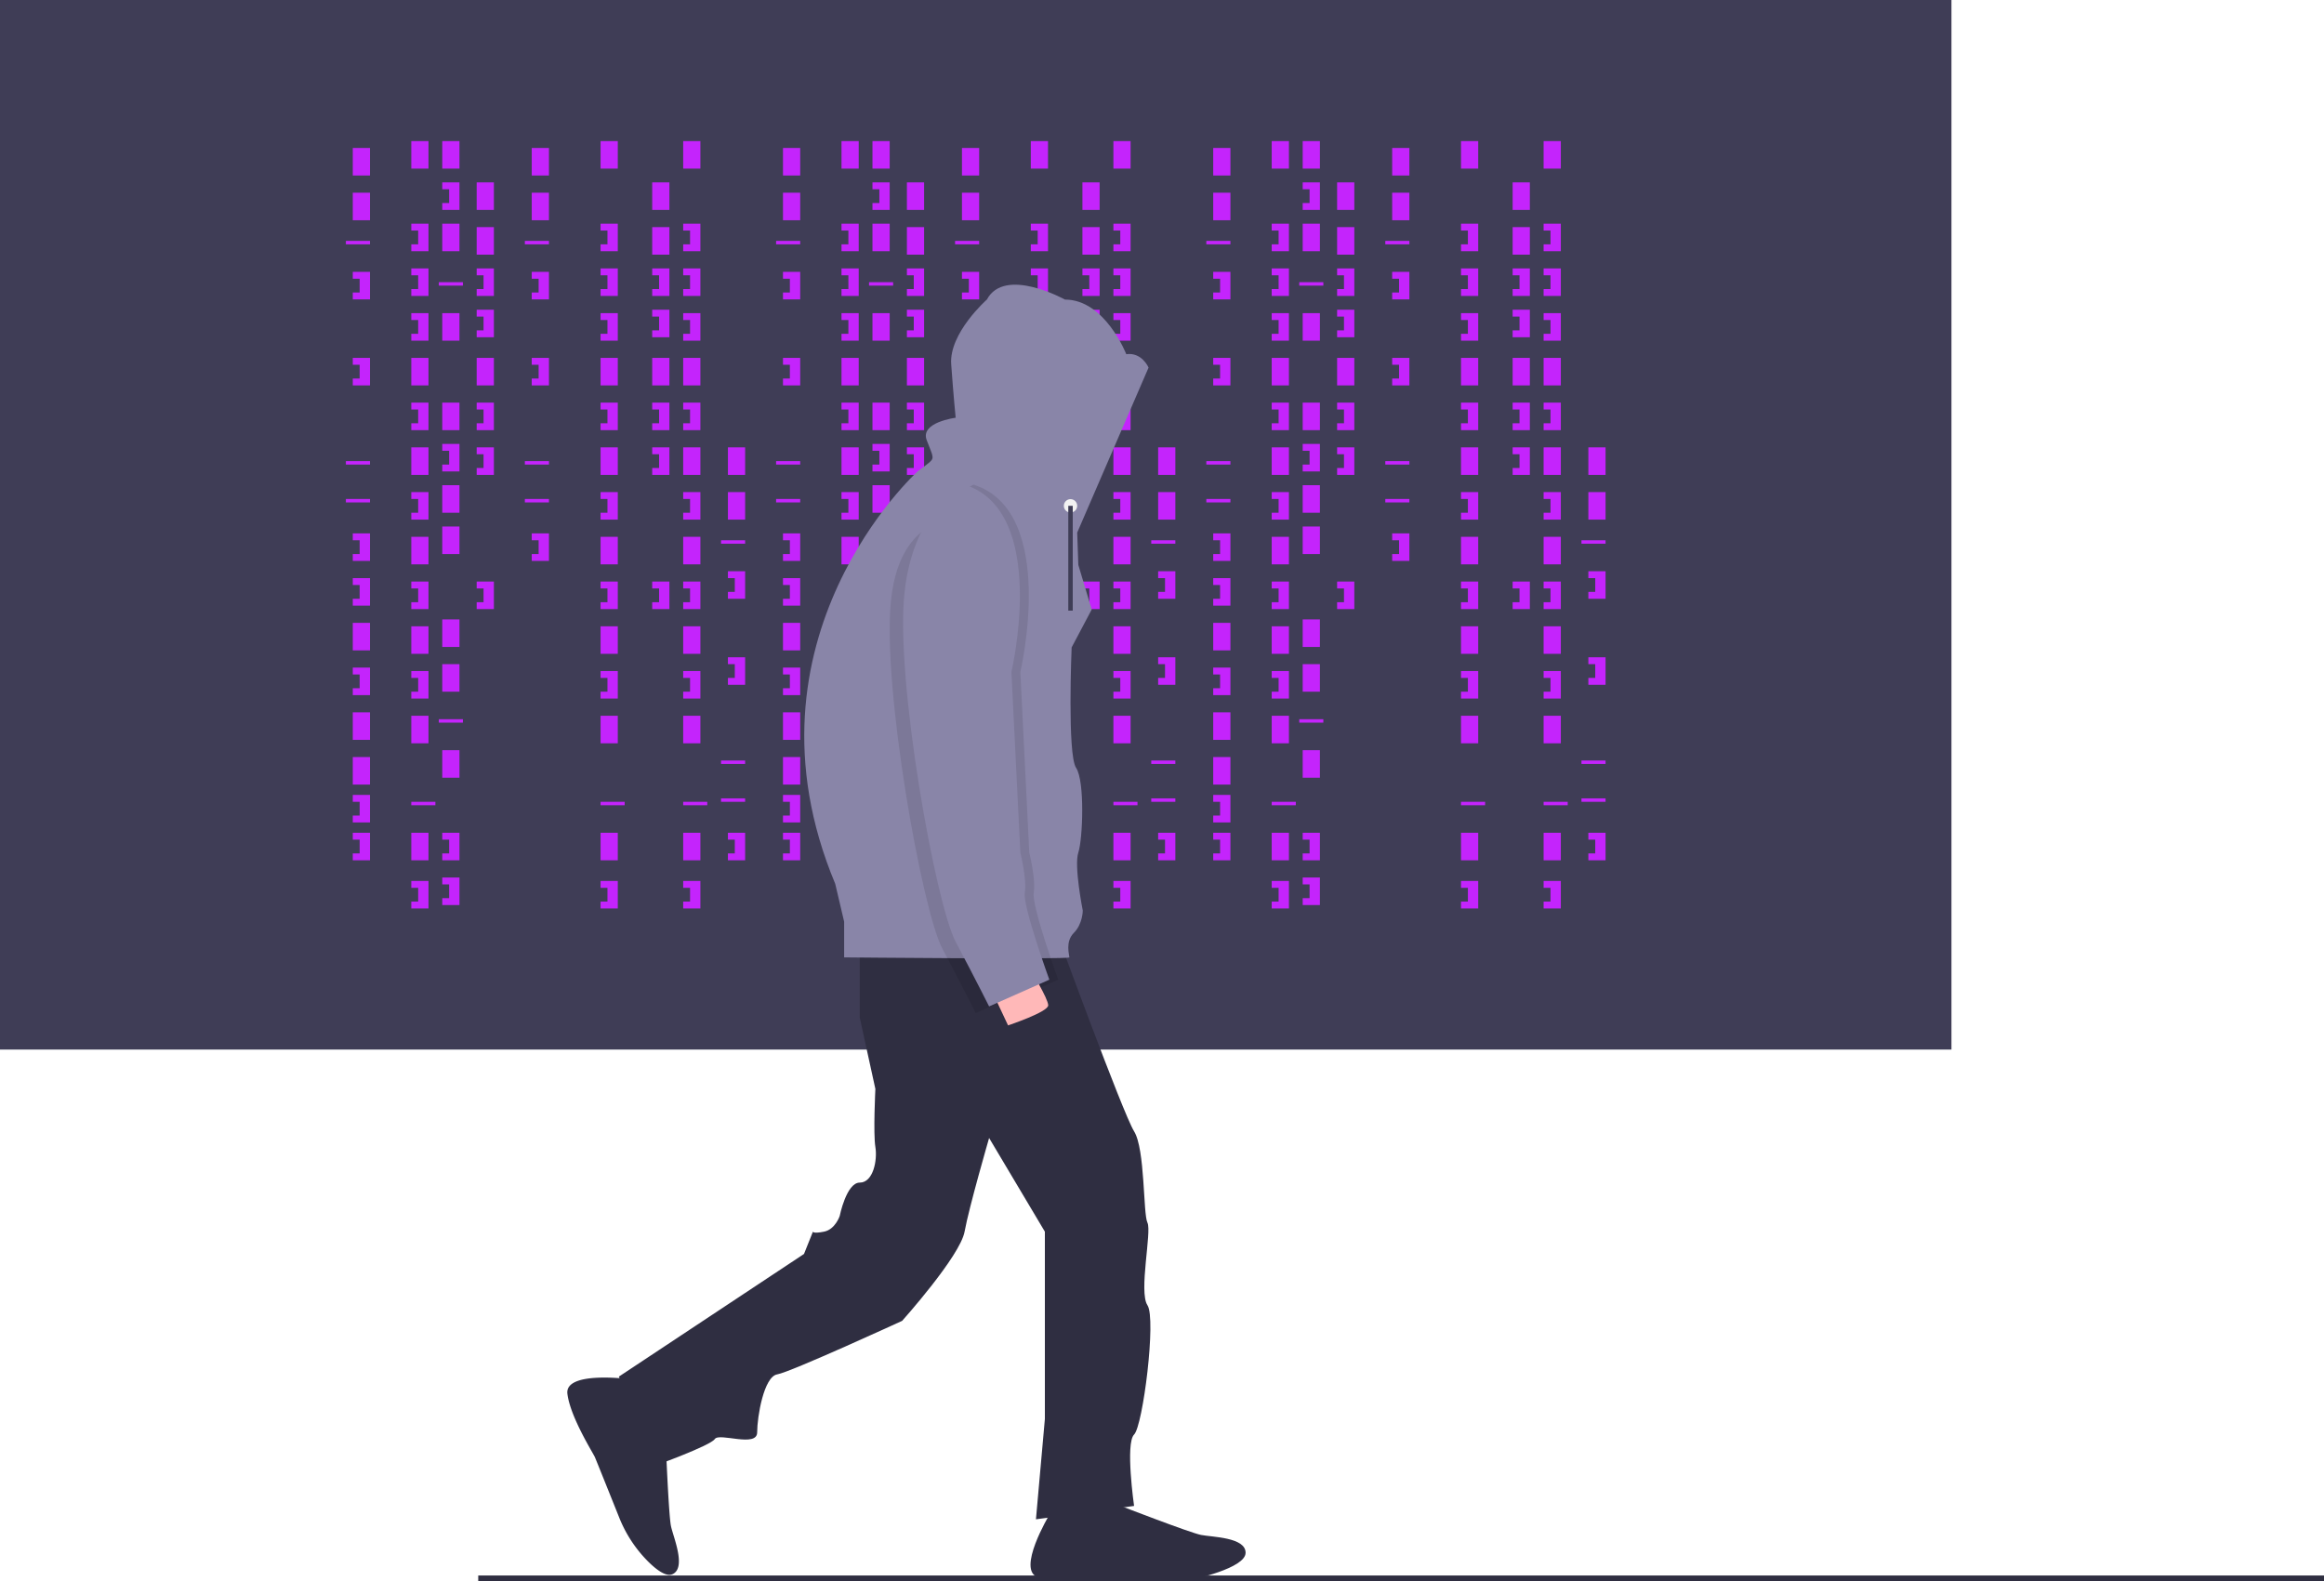 <svg id="a3f4169a-5e5e-4255-abcc-1b8759c50498" data-name="Layer 1" xmlns="http://www.w3.org/2000/svg" width="1042.039" height="709.089" viewBox="0 0 1042.039 709.089"><title>hacker_mind</title><rect width="875" height="470.679" fill="#3f3d56"/><rect x="158.179" y="66.358" width="7.716" height="12.346" fill="#c424fc"/><rect x="184.414" y="63.272" width="7.716" height="12.346" fill="#c424fc"/><rect x="198.302" y="63.272" width="7.716" height="12.346" fill="#c424fc"/><rect x="198.302" y="100.309" width="7.716" height="12.346" fill="#c424fc"/><rect x="213.735" y="81.79" width="7.716" height="12.346" fill="#c424fc"/><rect x="213.735" y="101.852" width="7.716" height="12.346" fill="#c424fc"/><rect x="198.302" y="140.432" width="7.716" height="12.346" fill="#c424fc"/><rect x="213.735" y="160.494" width="7.716" height="12.346" fill="#c424fc"/><rect x="198.302" y="236.111" width="7.716" height="12.346" fill="#c424fc"/><rect x="184.414" y="160.494" width="7.716" height="12.346" fill="#c424fc"/><rect x="158.179" y="86.42" width="7.716" height="12.346" fill="#c424fc"/><rect x="158.179" y="279.321" width="7.716" height="12.346" fill="#c424fc"/><rect x="158.179" y="319.444" width="7.716" height="12.346" fill="#c424fc"/><rect x="158.179" y="339.506" width="7.716" height="12.346" fill="#c424fc"/><rect x="155.093" y="108.025" width="10.802" height="1.543" fill="#c424fc"/><rect x="196.759" y="126.543" width="10.802" height="1.543" fill="#c424fc"/><rect x="155.093" y="206.79" width="10.802" height="1.543" fill="#c424fc"/><rect x="155.093" y="223.765" width="10.802" height="1.543" fill="#c424fc"/><rect x="196.759" y="322.531" width="10.802" height="1.543" fill="#c424fc"/><rect x="184.414" y="359.568" width="10.802" height="1.543" fill="#c424fc"/><polygon points="158.179 121.914 158.179 125 161.265 125 161.265 131.173 158.179 131.173 158.179 134.259 165.895 134.259 165.895 121.914 158.179 121.914" fill="#c424fc"/><polygon points="184.414 100.309 184.414 103.395 187.5 103.395 187.5 109.568 184.414 109.568 184.414 112.654 192.13 112.654 192.13 100.309 184.414 100.309" fill="#c424fc"/><polygon points="213.735 120.37 213.735 123.457 216.821 123.457 216.821 129.63 213.735 129.63 213.735 132.716 221.451 132.716 221.451 120.37 213.735 120.37" fill="#c424fc"/><polygon points="213.735 180.556 213.735 183.642 216.821 183.642 216.821 189.815 213.735 189.815 213.735 192.901 221.451 192.901 221.451 180.556 213.735 180.556" fill="#c424fc"/><polygon points="213.735 200.617 213.735 203.704 216.821 203.704 216.821 209.877 213.735 209.877 213.735 212.963 221.451 212.963 221.451 200.617 213.735 200.617" fill="#c424fc"/><polygon points="213.735 138.889 213.735 141.975 216.821 141.975 216.821 148.148 213.735 148.148 213.735 151.235 221.451 151.235 221.451 138.889 213.735 138.889" fill="#c424fc"/><polygon points="198.302 81.79 198.302 84.877 201.389 84.877 201.389 91.049 198.302 91.049 198.302 94.136 206.019 94.136 206.019 81.79 198.302 81.79" fill="#c424fc"/><rect x="198.302" y="180.556" width="7.716" height="12.346" fill="#c424fc"/><rect x="198.302" y="217.593" width="7.716" height="12.346" fill="#c424fc"/><polygon points="198.302 199.074 198.302 202.16 201.389 202.16 201.389 208.333 198.302 208.333 198.302 211.42 206.019 211.42 206.019 199.074 198.302 199.074" fill="#c424fc"/><polygon points="184.414 120.37 184.414 123.457 187.5 123.457 187.5 129.63 184.414 129.63 184.414 132.716 192.13 132.716 192.13 120.37 184.414 120.37" fill="#c424fc"/><polygon points="184.414 140.432 184.414 143.519 187.5 143.519 187.5 149.691 184.414 149.691 184.414 152.778 192.13 152.778 192.13 140.432 184.414 140.432" fill="#c424fc"/><rect x="184.414" y="200.617" width="7.716" height="12.346" fill="#c424fc"/><polygon points="184.414 180.556 184.414 183.642 187.5 183.642 187.5 189.815 184.414 189.815 184.414 192.901 192.13 192.901 192.13 180.556 184.414 180.556" fill="#c424fc"/><rect x="184.414" y="240.741" width="7.716" height="12.346" fill="#c424fc"/><polygon points="184.414 220.679 184.414 223.765 187.5 223.765 187.5 229.938 184.414 229.938 184.414 233.025 192.13 233.025 192.13 220.679 184.414 220.679" fill="#c424fc"/><rect x="184.414" y="280.864" width="7.716" height="12.346" fill="#c424fc"/><rect x="198.302" y="277.778" width="7.716" height="12.346" fill="#c424fc"/><polygon points="184.414 260.802 184.414 263.889 187.5 263.889 187.5 270.062 184.414 270.062 184.414 273.148 192.13 273.148 192.13 260.802 184.414 260.802" fill="#c424fc"/><polygon points="213.735 260.802 213.735 263.889 216.821 263.889 216.821 270.062 213.735 270.062 213.735 273.148 221.451 273.148 221.451 260.802 213.735 260.802" fill="#c424fc"/><rect x="292.438" y="81.79" width="7.716" height="12.346" fill="#c424fc"/><rect x="292.438" y="101.852" width="7.716" height="12.346" fill="#c424fc"/><rect x="292.438" y="160.494" width="7.716" height="12.346" fill="#c424fc"/><polygon points="292.438 120.37 292.438 123.457 295.525 123.457 295.525 129.63 292.438 129.63 292.438 132.716 300.154 132.716 300.154 120.37 292.438 120.37" fill="#c424fc"/><polygon points="292.438 180.556 292.438 183.642 295.525 183.642 295.525 189.815 292.438 189.815 292.438 192.901 300.154 192.901 300.154 180.556 292.438 180.556" fill="#c424fc"/><polygon points="292.438 200.617 292.438 203.704 295.525 203.704 295.525 209.877 292.438 209.877 292.438 212.963 300.154 212.963 300.154 200.617 292.438 200.617" fill="#c424fc"/><polygon points="292.438 138.889 292.438 141.975 295.525 141.975 295.525 148.148 292.438 148.148 292.438 151.235 300.154 151.235 300.154 138.889 292.438 138.889" fill="#c424fc"/><polygon points="292.438 260.802 292.438 263.889 295.525 263.889 295.525 270.062 292.438 270.062 292.438 273.148 300.154 273.148 300.154 260.802 292.438 260.802" fill="#c424fc"/><rect x="184.414" y="320.988" width="7.716" height="12.346" fill="#c424fc"/><rect x="198.302" y="297.84" width="7.716" height="12.346" fill="#c424fc"/><rect x="184.414" y="373.457" width="7.716" height="12.346" fill="#c424fc"/><rect x="198.302" y="336.42" width="7.716" height="12.346" fill="#c424fc"/><polygon points="184.414 300.926 184.414 304.012 187.5 304.012 187.5 310.185 184.414 310.185 184.414 313.272 192.13 313.272 192.13 300.926 184.414 300.926" fill="#c424fc"/><polygon points="184.414 395.062 184.414 398.148 187.5 398.148 187.5 404.321 184.414 404.321 184.414 407.407 192.13 407.407 192.13 395.062 184.414 395.062" fill="#c424fc"/><rect x="269.29" y="63.272" width="7.716" height="12.346" fill="#c424fc"/><rect x="269.29" y="160.494" width="7.716" height="12.346" fill="#c424fc"/><rect x="269.29" y="359.568" width="10.802" height="1.543" fill="#c424fc"/><polygon points="269.29 100.309 269.29 103.395 272.377 103.395 272.377 109.568 269.29 109.568 269.29 112.654 277.006 112.654 277.006 100.309 269.29 100.309" fill="#c424fc"/><polygon points="269.29 120.37 269.29 123.457 272.377 123.457 272.377 129.63 269.29 129.63 269.29 132.716 277.006 132.716 277.006 120.37 269.29 120.37" fill="#c424fc"/><polygon points="269.29 140.432 269.29 143.519 272.377 143.519 272.377 149.691 269.29 149.691 269.29 152.778 277.006 152.778 277.006 140.432 269.29 140.432" fill="#c424fc"/><rect x="269.29" y="200.617" width="7.716" height="12.346" fill="#c424fc"/><polygon points="269.29 180.556 269.29 183.642 272.377 183.642 272.377 189.815 269.29 189.815 269.29 192.901 277.006 192.901 277.006 180.556 269.29 180.556" fill="#c424fc"/><rect x="269.29" y="240.741" width="7.716" height="12.346" fill="#c424fc"/><polygon points="269.29 220.679 269.29 223.765 272.377 223.765 272.377 229.938 269.29 229.938 269.29 233.025 277.006 233.025 277.006 220.679 269.29 220.679" fill="#c424fc"/><rect x="269.29" y="280.864" width="7.716" height="12.346" fill="#c424fc"/><polygon points="269.29 260.802 269.29 263.889 272.377 263.889 272.377 270.062 269.29 270.062 269.29 273.148 277.006 273.148 277.006 260.802 269.29 260.802" fill="#c424fc"/><rect x="269.29" y="320.988" width="7.716" height="12.346" fill="#c424fc"/><rect x="269.29" y="373.457" width="7.716" height="12.346" fill="#c424fc"/><polygon points="269.29 300.926 269.29 304.012 272.377 304.012 272.377 310.185 269.29 310.185 269.29 313.272 277.006 313.272 277.006 300.926 269.29 300.926" fill="#c424fc"/><polygon points="269.29 395.062 269.29 398.148 272.377 398.148 272.377 404.321 269.29 404.321 269.29 407.407 277.006 407.407 277.006 395.062 269.29 395.062" fill="#c424fc"/><rect x="306.327" y="63.272" width="7.716" height="12.346" fill="#c424fc"/><rect x="306.327" y="160.494" width="7.716" height="12.346" fill="#c424fc"/><rect x="306.327" y="359.568" width="10.802" height="1.543" fill="#c424fc"/><polygon points="306.327 100.309 306.327 103.395 309.414 103.395 309.414 109.568 306.327 109.568 306.327 112.654 314.043 112.654 314.043 100.309 306.327 100.309" fill="#c424fc"/><polygon points="306.327 120.37 306.327 123.457 309.414 123.457 309.414 129.63 306.327 129.63 306.327 132.716 314.043 132.716 314.043 120.37 306.327 120.37" fill="#c424fc"/><polygon points="306.327 140.432 306.327 143.519 309.414 143.519 309.414 149.691 306.327 149.691 306.327 152.778 314.043 152.778 314.043 140.432 306.327 140.432" fill="#c424fc"/><rect x="306.327" y="200.617" width="7.716" height="12.346" fill="#c424fc"/><polygon points="306.327 180.556 306.327 183.642 309.414 183.642 309.414 189.815 306.327 189.815 306.327 192.901 314.043 192.901 314.043 180.556 306.327 180.556" fill="#c424fc"/><rect x="306.327" y="240.741" width="7.716" height="12.346" fill="#c424fc"/><polygon points="306.327 220.679 306.327 223.765 309.414 223.765 309.414 229.938 306.327 229.938 306.327 233.025 314.043 233.025 314.043 220.679 306.327 220.679" fill="#c424fc"/><rect x="306.327" y="280.864" width="7.716" height="12.346" fill="#c424fc"/><polygon points="306.327 260.802 306.327 263.889 309.414 263.889 309.414 270.062 306.327 270.062 306.327 273.148 314.043 273.148 314.043 260.802 306.327 260.802" fill="#c424fc"/><rect x="306.327" y="320.988" width="7.716" height="12.346" fill="#c424fc"/><rect x="306.327" y="373.457" width="7.716" height="12.346" fill="#c424fc"/><polygon points="306.327 300.926 306.327 304.012 309.414 304.012 309.414 310.185 306.327 310.185 306.327 313.272 314.043 313.272 314.043 300.926 306.327 300.926" fill="#c424fc"/><polygon points="306.327 395.062 306.327 398.148 309.414 398.148 309.414 404.321 306.327 404.321 306.327 407.407 314.043 407.407 314.043 395.062 306.327 395.062" fill="#c424fc"/><polygon points="198.302 373.457 198.302 376.543 201.389 376.543 201.389 382.716 198.302 382.716 198.302 385.802 206.019 385.802 206.019 373.457 198.302 373.457" fill="#c424fc"/><polygon points="198.302 393.519 198.302 396.605 201.389 396.605 201.389 402.778 198.302 402.778 198.302 405.864 206.019 405.864 206.019 393.519 198.302 393.519" fill="#c424fc"/><polygon points="158.179 160.494 158.179 163.58 161.265 163.58 161.265 169.753 158.179 169.753 158.179 172.84 165.895 172.84 165.895 160.494 158.179 160.494" fill="#c424fc"/><polygon points="158.179 239.198 158.179 242.284 161.265 242.284 161.265 248.457 158.179 248.457 158.179 251.543 165.895 251.543 165.895 239.198 158.179 239.198" fill="#c424fc"/><polygon points="158.179 259.259 158.179 262.346 161.265 262.346 161.265 268.519 158.179 268.519 158.179 271.605 165.895 271.605 165.895 259.259 158.179 259.259" fill="#c424fc"/><polygon points="158.179 299.383 158.179 302.469 161.265 302.469 161.265 308.642 158.179 308.642 158.179 311.728 165.895 311.728 165.895 299.383 158.179 299.383" fill="#c424fc"/><polygon points="158.179 356.481 158.179 359.568 161.265 359.568 161.265 365.741 158.179 365.741 158.179 368.827 165.895 368.827 165.895 356.481 158.179 356.481" fill="#c424fc"/><polygon points="158.179 373.457 158.179 376.543 161.265 376.543 161.265 382.716 158.179 382.716 158.179 385.802 165.895 385.802 165.895 373.457 158.179 373.457" fill="#c424fc"/><rect x="238.426" y="66.358" width="7.716" height="12.346" fill="#c424fc"/><rect x="238.426" y="86.42" width="7.716" height="12.346" fill="#c424fc"/><rect x="235.34" y="108.025" width="10.802" height="1.543" fill="#c424fc"/><rect x="235.34" y="206.79" width="10.802" height="1.543" fill="#c424fc"/><rect x="235.34" y="223.765" width="10.802" height="1.543" fill="#c424fc"/><polygon points="238.426 121.914 238.426 125 241.512 125 241.512 131.173 238.426 131.173 238.426 134.259 246.142 134.259 246.142 121.914 238.426 121.914" fill="#c424fc"/><polygon points="238.426 160.494 238.426 163.58 241.512 163.58 241.512 169.753 238.426 169.753 238.426 172.84 246.142 172.84 246.142 160.494 238.426 160.494" fill="#c424fc"/><polygon points="238.426 239.198 238.426 242.284 241.512 242.284 241.512 248.457 238.426 248.457 238.426 251.543 246.142 251.543 246.142 239.198 238.426 239.198" fill="#c424fc"/><rect x="326.389" y="200.617" width="7.716" height="12.346" fill="#c424fc"/><rect x="326.389" y="220.679" width="7.716" height="12.346" fill="#c424fc"/><rect x="323.302" y="242.284" width="10.802" height="1.543" fill="#c424fc"/><rect x="323.302" y="341.049" width="10.802" height="1.543" fill="#c424fc"/><rect x="323.302" y="358.025" width="10.802" height="1.543" fill="#c424fc"/><polygon points="326.389 256.173 326.389 259.259 329.475 259.259 329.475 265.432 326.389 265.432 326.389 268.519 334.105 268.519 334.105 256.173 326.389 256.173" fill="#c424fc"/><polygon points="326.389 294.753 326.389 297.84 329.475 297.84 329.475 304.012 326.389 304.012 326.389 307.099 334.105 307.099 334.105 294.753 326.389 294.753" fill="#c424fc"/><polygon points="326.389 373.457 326.389 376.543 329.475 376.543 329.475 382.716 326.389 382.716 326.389 385.802 334.105 385.802 334.105 373.457 326.389 373.457" fill="#c424fc"/><rect x="351.08" y="66.358" width="7.716" height="12.346" fill="#c424fc"/><rect x="377.315" y="63.272" width="7.716" height="12.346" fill="#c424fc"/><rect x="391.204" y="63.272" width="7.716" height="12.346" fill="#c424fc"/><rect x="391.204" y="100.309" width="7.716" height="12.346" fill="#c424fc"/><rect x="406.636" y="81.79" width="7.716" height="12.346" fill="#c424fc"/><rect x="406.636" y="101.852" width="7.716" height="12.346" fill="#c424fc"/><rect x="391.204" y="140.432" width="7.716" height="12.346" fill="#c424fc"/><rect x="406.636" y="160.494" width="7.716" height="12.346" fill="#c424fc"/><rect x="391.204" y="236.111" width="7.716" height="12.346" fill="#c424fc"/><rect x="377.315" y="160.494" width="7.716" height="12.346" fill="#c424fc"/><rect x="351.08" y="86.42" width="7.716" height="12.346" fill="#c424fc"/><rect x="351.08" y="279.321" width="7.716" height="12.346" fill="#c424fc"/><rect x="351.08" y="319.444" width="7.716" height="12.346" fill="#c424fc"/><rect x="351.08" y="339.506" width="7.716" height="12.346" fill="#c424fc"/><rect x="347.994" y="108.025" width="10.802" height="1.543" fill="#c424fc"/><rect x="389.66" y="126.543" width="10.802" height="1.543" fill="#c424fc"/><rect x="347.994" y="206.79" width="10.802" height="1.543" fill="#c424fc"/><rect x="347.994" y="223.765" width="10.802" height="1.543" fill="#c424fc"/><rect x="389.66" y="322.531" width="10.802" height="1.543" fill="#c424fc"/><rect x="377.315" y="359.568" width="10.802" height="1.543" fill="#c424fc"/><polygon points="351.08 121.914 351.08 125 354.167 125 354.167 131.173 351.08 131.173 351.08 134.259 358.796 134.259 358.796 121.914 351.08 121.914" fill="#c424fc"/><polygon points="377.315 100.309 377.315 103.395 380.401 103.395 380.401 109.568 377.315 109.568 377.315 112.654 385.031 112.654 385.031 100.309 377.315 100.309" fill="#c424fc"/><polygon points="406.636 120.37 406.636 123.457 409.722 123.457 409.722 129.63 406.636 129.63 406.636 132.716 414.352 132.716 414.352 120.37 406.636 120.37" fill="#c424fc"/><polygon points="406.636 180.556 406.636 183.642 409.722 183.642 409.722 189.815 406.636 189.815 406.636 192.901 414.352 192.901 414.352 180.556 406.636 180.556" fill="#c424fc"/><polygon points="406.636 200.617 406.636 203.704 409.722 203.704 409.722 209.877 406.636 209.877 406.636 212.963 414.352 212.963 414.352 200.617 406.636 200.617" fill="#c424fc"/><polygon points="406.636 138.889 406.636 141.975 409.722 141.975 409.722 148.148 406.636 148.148 406.636 151.235 414.352 151.235 414.352 138.889 406.636 138.889" fill="#c424fc"/><polygon points="391.204 81.79 391.204 84.877 394.29 84.877 394.29 91.049 391.204 91.049 391.204 94.136 398.92 94.136 398.92 81.79 391.204 81.79" fill="#c424fc"/><rect x="391.204" y="180.556" width="7.716" height="12.346" fill="#c424fc"/><rect x="391.204" y="217.593" width="7.716" height="12.346" fill="#c424fc"/><polygon points="391.204 199.074 391.204 202.16 394.29 202.16 394.29 208.333 391.204 208.333 391.204 211.42 398.92 211.42 398.92 199.074 391.204 199.074" fill="#c424fc"/><polygon points="377.315 120.37 377.315 123.457 380.401 123.457 380.401 129.63 377.315 129.63 377.315 132.716 385.031 132.716 385.031 120.37 377.315 120.37" fill="#c424fc"/><polygon points="377.315 140.432 377.315 143.519 380.401 143.519 380.401 149.691 377.315 149.691 377.315 152.778 385.031 152.778 385.031 140.432 377.315 140.432" fill="#c424fc"/><rect x="377.315" y="200.617" width="7.716" height="12.346" fill="#c424fc"/><polygon points="377.315 180.556 377.315 183.642 380.401 183.642 380.401 189.815 377.315 189.815 377.315 192.901 385.031 192.901 385.031 180.556 377.315 180.556" fill="#c424fc"/><rect x="377.315" y="240.741" width="7.716" height="12.346" fill="#c424fc"/><polygon points="377.315 220.679 377.315 223.765 380.401 223.765 380.401 229.938 377.315 229.938 377.315 233.025 385.031 233.025 385.031 220.679 377.315 220.679" fill="#c424fc"/><rect x="377.315" y="280.864" width="7.716" height="12.346" fill="#c424fc"/><rect x="391.204" y="277.778" width="7.716" height="12.346" fill="#c424fc"/><polygon points="377.315 260.802 377.315 263.889 380.401 263.889 380.401 270.062 377.315 270.062 377.315 273.148 385.031 273.148 385.031 260.802 377.315 260.802" fill="#c424fc"/><polygon points="406.636 260.802 406.636 263.889 409.722 263.889 409.722 270.062 406.636 270.062 406.636 273.148 414.352 273.148 414.352 260.802 406.636 260.802" fill="#c424fc"/><rect x="485.34" y="81.79" width="7.716" height="12.346" fill="#c424fc"/><rect x="485.34" y="101.852" width="7.716" height="12.346" fill="#c424fc"/><rect x="485.34" y="160.494" width="7.716" height="12.346" fill="#c424fc"/><polygon points="485.34 120.37 485.34 123.457 488.426 123.457 488.426 129.63 485.34 129.63 485.34 132.716 493.056 132.716 493.056 120.37 485.34 120.37" fill="#c424fc"/><polygon points="485.34 180.556 485.34 183.642 488.426 183.642 488.426 189.815 485.34 189.815 485.34 192.901 493.056 192.901 493.056 180.556 485.34 180.556" fill="#c424fc"/><polygon points="485.34 200.617 485.34 203.704 488.426 203.704 488.426 209.877 485.34 209.877 485.34 212.963 493.056 212.963 493.056 200.617 485.34 200.617" fill="#c424fc"/><polygon points="485.34 138.889 485.34 141.975 488.426 141.975 488.426 148.148 485.34 148.148 485.34 151.235 493.056 151.235 493.056 138.889 485.34 138.889" fill="#c424fc"/><polygon points="485.34 260.802 485.34 263.889 488.426 263.889 488.426 270.062 485.34 270.062 485.34 273.148 493.056 273.148 493.056 260.802 485.34 260.802" fill="#c424fc"/><rect x="377.315" y="320.988" width="7.716" height="12.346" fill="#c424fc"/><rect x="391.204" y="297.84" width="7.716" height="12.346" fill="#c424fc"/><rect x="377.315" y="373.457" width="7.716" height="12.346" fill="#c424fc"/><rect x="391.204" y="336.42" width="7.716" height="12.346" fill="#c424fc"/><polygon points="377.315 300.926 377.315 304.012 380.401 304.012 380.401 310.185 377.315 310.185 377.315 313.272 385.031 313.272 385.031 300.926 377.315 300.926" fill="#c424fc"/><polygon points="377.315 395.062 377.315 398.148 380.401 398.148 380.401 404.321 377.315 404.321 377.315 407.407 385.031 407.407 385.031 395.062 377.315 395.062" fill="#c424fc"/><rect x="462.191" y="63.272" width="7.716" height="12.346" fill="#c424fc"/><rect x="462.191" y="160.494" width="7.716" height="12.346" fill="#c424fc"/><rect x="462.191" y="359.568" width="10.802" height="1.543" fill="#c424fc"/><polygon points="462.191 100.309 462.191 103.395 465.278 103.395 465.278 109.568 462.191 109.568 462.191 112.654 469.907 112.654 469.907 100.309 462.191 100.309" fill="#c424fc"/><polygon points="462.191 120.37 462.191 123.457 465.278 123.457 465.278 129.63 462.191 129.63 462.191 132.716 469.907 132.716 469.907 120.37 462.191 120.37" fill="#c424fc"/><polygon points="462.191 140.432 462.191 143.519 465.278 143.519 465.278 149.691 462.191 149.691 462.191 152.778 469.907 152.778 469.907 140.432 462.191 140.432" fill="#c424fc"/><rect x="462.191" y="200.617" width="7.716" height="12.346" fill="#c424fc"/><polygon points="462.191 180.556 462.191 183.642 465.278 183.642 465.278 189.815 462.191 189.815 462.191 192.901 469.907 192.901 469.907 180.556 462.191 180.556" fill="#c424fc"/><rect x="462.191" y="240.741" width="7.716" height="12.346" fill="#c424fc"/><polygon points="462.191 220.679 462.191 223.765 465.278 223.765 465.278 229.938 462.191 229.938 462.191 233.025 469.907 233.025 469.907 220.679 462.191 220.679" fill="#c424fc"/><rect x="462.191" y="280.864" width="7.716" height="12.346" fill="#c424fc"/><polygon points="462.191 260.802 462.191 263.889 465.278 263.889 465.278 270.062 462.191 270.062 462.191 273.148 469.907 273.148 469.907 260.802 462.191 260.802" fill="#c424fc"/><rect x="462.191" y="320.988" width="7.716" height="12.346" fill="#c424fc"/><rect x="462.191" y="373.457" width="7.716" height="12.346" fill="#c424fc"/><polygon points="462.191 300.926 462.191 304.012 465.278 304.012 465.278 310.185 462.191 310.185 462.191 313.272 469.907 313.272 469.907 300.926 462.191 300.926" fill="#c424fc"/><polygon points="462.191 395.062 462.191 398.148 465.278 398.148 465.278 404.321 462.191 404.321 462.191 407.407 469.907 407.407 469.907 395.062 462.191 395.062" fill="#c424fc"/><rect x="499.228" y="63.272" width="7.716" height="12.346" fill="#c424fc"/><rect x="499.228" y="160.494" width="7.716" height="12.346" fill="#c424fc"/><rect x="499.228" y="359.568" width="10.802" height="1.543" fill="#c424fc"/><polygon points="499.228 100.309 499.228 103.395 502.315 103.395 502.315 109.568 499.228 109.568 499.228 112.654 506.944 112.654 506.944 100.309 499.228 100.309" fill="#c424fc"/><polygon points="499.228 120.37 499.228 123.457 502.315 123.457 502.315 129.63 499.228 129.63 499.228 132.716 506.944 132.716 506.944 120.37 499.228 120.37" fill="#c424fc"/><polygon points="499.228 140.432 499.228 143.519 502.315 143.519 502.315 149.691 499.228 149.691 499.228 152.778 506.944 152.778 506.944 140.432 499.228 140.432" fill="#c424fc"/><rect x="499.228" y="200.617" width="7.716" height="12.346" fill="#c424fc"/><polygon points="499.228 180.556 499.228 183.642 502.315 183.642 502.315 189.815 499.228 189.815 499.228 192.901 506.944 192.901 506.944 180.556 499.228 180.556" fill="#c424fc"/><rect x="499.228" y="240.741" width="7.716" height="12.346" fill="#c424fc"/><polygon points="499.228 220.679 499.228 223.765 502.315 223.765 502.315 229.938 499.228 229.938 499.228 233.025 506.944 233.025 506.944 220.679 499.228 220.679" fill="#c424fc"/><rect x="499.228" y="280.864" width="7.716" height="12.346" fill="#c424fc"/><polygon points="499.228 260.802 499.228 263.889 502.315 263.889 502.315 270.062 499.228 270.062 499.228 273.148 506.944 273.148 506.944 260.802 499.228 260.802" fill="#c424fc"/><rect x="499.228" y="320.988" width="7.716" height="12.346" fill="#c424fc"/><rect x="499.228" y="373.457" width="7.716" height="12.346" fill="#c424fc"/><polygon points="499.228 300.926 499.228 304.012 502.315 304.012 502.315 310.185 499.228 310.185 499.228 313.272 506.944 313.272 506.944 300.926 499.228 300.926" fill="#c424fc"/><polygon points="499.228 395.062 499.228 398.148 502.315 398.148 502.315 404.321 499.228 404.321 499.228 407.407 506.944 407.407 506.944 395.062 499.228 395.062" fill="#c424fc"/><polygon points="391.204 373.457 391.204 376.543 394.29 376.543 394.29 382.716 391.204 382.716 391.204 385.802 398.92 385.802 398.92 373.457 391.204 373.457" fill="#c424fc"/><polygon points="391.204 393.519 391.204 396.605 394.29 396.605 394.29 402.778 391.204 402.778 391.204 405.864 398.92 405.864 398.92 393.519 391.204 393.519" fill="#c424fc"/><polygon points="351.08 160.494 351.08 163.58 354.167 163.58 354.167 169.753 351.08 169.753 351.08 172.84 358.796 172.84 358.796 160.494 351.08 160.494" fill="#c424fc"/><polygon points="351.08 239.198 351.08 242.284 354.167 242.284 354.167 248.457 351.08 248.457 351.08 251.543 358.796 251.543 358.796 239.198 351.08 239.198" fill="#c424fc"/><polygon points="351.08 259.259 351.08 262.346 354.167 262.346 354.167 268.519 351.08 268.519 351.08 271.605 358.796 271.605 358.796 259.259 351.08 259.259" fill="#c424fc"/><polygon points="351.08 299.383 351.08 302.469 354.167 302.469 354.167 308.642 351.08 308.642 351.08 311.728 358.796 311.728 358.796 299.383 351.08 299.383" fill="#c424fc"/><polygon points="351.08 356.481 351.08 359.568 354.167 359.568 354.167 365.741 351.08 365.741 351.08 368.827 358.796 368.827 358.796 356.481 351.08 356.481" fill="#c424fc"/><polygon points="351.08 373.457 351.08 376.543 354.167 376.543 354.167 382.716 351.08 382.716 351.08 385.802 358.796 385.802 358.796 373.457 351.08 373.457" fill="#c424fc"/><rect x="431.327" y="66.358" width="7.716" height="12.346" fill="#c424fc"/><rect x="431.327" y="86.42" width="7.716" height="12.346" fill="#c424fc"/><rect x="428.241" y="108.025" width="10.802" height="1.543" fill="#c424fc"/><rect x="428.241" y="206.79" width="10.802" height="1.543" fill="#c424fc"/><rect x="428.241" y="223.765" width="10.802" height="1.543" fill="#c424fc"/><polygon points="431.327 121.914 431.327 125 434.414 125 434.414 131.173 431.327 131.173 431.327 134.259 439.043 134.259 439.043 121.914 431.327 121.914" fill="#c424fc"/><polygon points="431.327 160.494 431.327 163.58 434.414 163.58 434.414 169.753 431.327 169.753 431.327 172.84 439.043 172.84 439.043 160.494 431.327 160.494" fill="#c424fc"/><polygon points="431.327 239.198 431.327 242.284 434.414 242.284 434.414 248.457 431.327 248.457 431.327 251.543 439.043 251.543 439.043 239.198 431.327 239.198" fill="#c424fc"/><rect x="519.29" y="200.617" width="7.716" height="12.346" fill="#c424fc"/><rect x="519.29" y="220.679" width="7.716" height="12.346" fill="#c424fc"/><rect x="516.204" y="242.284" width="10.802" height="1.543" fill="#c424fc"/><rect x="516.204" y="341.049" width="10.802" height="1.543" fill="#c424fc"/><rect x="516.204" y="358.025" width="10.802" height="1.543" fill="#c424fc"/><polygon points="519.29 256.173 519.29 259.259 522.377 259.259 522.377 265.432 519.29 265.432 519.29 268.519 527.006 268.519 527.006 256.173 519.29 256.173" fill="#c424fc"/><polygon points="519.29 294.753 519.29 297.84 522.377 297.84 522.377 304.012 519.29 304.012 519.29 307.099 527.006 307.099 527.006 294.753 519.29 294.753" fill="#c424fc"/><polygon points="519.29 373.457 519.29 376.543 522.377 376.543 522.377 382.716 519.29 382.716 519.29 385.802 527.006 385.802 527.006 373.457 519.29 373.457" fill="#c424fc"/><rect x="543.981" y="66.358" width="7.716" height="12.346" fill="#c424fc"/><rect x="570.216" y="63.272" width="7.716" height="12.346" fill="#c424fc"/><rect x="584.105" y="63.272" width="7.716" height="12.346" fill="#c424fc"/><rect x="584.105" y="100.309" width="7.716" height="12.346" fill="#c424fc"/><rect x="599.537" y="81.79" width="7.716" height="12.346" fill="#c424fc"/><rect x="599.537" y="101.852" width="7.716" height="12.346" fill="#c424fc"/><rect x="584.105" y="140.432" width="7.716" height="12.346" fill="#c424fc"/><rect x="599.537" y="160.494" width="7.716" height="12.346" fill="#c424fc"/><rect x="584.105" y="236.111" width="7.716" height="12.346" fill="#c424fc"/><rect x="570.216" y="160.494" width="7.716" height="12.346" fill="#c424fc"/><rect x="543.981" y="86.42" width="7.716" height="12.346" fill="#c424fc"/><rect x="543.981" y="279.321" width="7.716" height="12.346" fill="#c424fc"/><rect x="543.981" y="319.444" width="7.716" height="12.346" fill="#c424fc"/><rect x="543.981" y="339.506" width="7.716" height="12.346" fill="#c424fc"/><rect x="540.895" y="108.025" width="10.802" height="1.543" fill="#c424fc"/><rect x="582.562" y="126.543" width="10.802" height="1.543" fill="#c424fc"/><rect x="540.895" y="206.79" width="10.802" height="1.543" fill="#c424fc"/><rect x="540.895" y="223.765" width="10.802" height="1.543" fill="#c424fc"/><rect x="582.562" y="322.531" width="10.802" height="1.543" fill="#c424fc"/><rect x="570.216" y="359.568" width="10.802" height="1.543" fill="#c424fc"/><polygon points="543.981 121.914 543.981 125 547.068 125 547.068 131.173 543.981 131.173 543.981 134.259 551.698 134.259 551.698 121.914 543.981 121.914" fill="#c424fc"/><polygon points="570.216 100.309 570.216 103.395 573.302 103.395 573.302 109.568 570.216 109.568 570.216 112.654 577.932 112.654 577.932 100.309 570.216 100.309" fill="#c424fc"/><polygon points="599.537 120.37 599.537 123.457 602.623 123.457 602.623 129.63 599.537 129.63 599.537 132.716 607.253 132.716 607.253 120.37 599.537 120.37" fill="#c424fc"/><polygon points="599.537 180.556 599.537 183.642 602.623 183.642 602.623 189.815 599.537 189.815 599.537 192.901 607.253 192.901 607.253 180.556 599.537 180.556" fill="#c424fc"/><polygon points="599.537 200.617 599.537 203.704 602.623 203.704 602.623 209.877 599.537 209.877 599.537 212.963 607.253 212.963 607.253 200.617 599.537 200.617" fill="#c424fc"/><polygon points="599.537 138.889 599.537 141.975 602.623 141.975 602.623 148.148 599.537 148.148 599.537 151.235 607.253 151.235 607.253 138.889 599.537 138.889" fill="#c424fc"/><polygon points="584.105 81.79 584.105 84.877 587.191 84.877 587.191 91.049 584.105 91.049 584.105 94.136 591.821 94.136 591.821 81.79 584.105 81.79" fill="#c424fc"/><rect x="584.105" y="180.556" width="7.716" height="12.346" fill="#c424fc"/><rect x="584.105" y="217.593" width="7.716" height="12.346" fill="#c424fc"/><polygon points="584.105 199.074 584.105 202.16 587.191 202.16 587.191 208.333 584.105 208.333 584.105 211.42 591.821 211.42 591.821 199.074 584.105 199.074" fill="#c424fc"/><polygon points="570.216 120.37 570.216 123.457 573.302 123.457 573.302 129.63 570.216 129.63 570.216 132.716 577.932 132.716 577.932 120.37 570.216 120.37" fill="#c424fc"/><polygon points="570.216 140.432 570.216 143.519 573.302 143.519 573.302 149.691 570.216 149.691 570.216 152.778 577.932 152.778 577.932 140.432 570.216 140.432" fill="#c424fc"/><rect x="570.216" y="200.617" width="7.716" height="12.346" fill="#c424fc"/><polygon points="570.216 180.556 570.216 183.642 573.302 183.642 573.302 189.815 570.216 189.815 570.216 192.901 577.932 192.901 577.932 180.556 570.216 180.556" fill="#c424fc"/><rect x="570.216" y="240.741" width="7.716" height="12.346" fill="#c424fc"/><polygon points="570.216 220.679 570.216 223.765 573.302 223.765 573.302 229.938 570.216 229.938 570.216 233.025 577.932 233.025 577.932 220.679 570.216 220.679" fill="#c424fc"/><rect x="570.216" y="280.864" width="7.716" height="12.346" fill="#c424fc"/><rect x="584.105" y="277.778" width="7.716" height="12.346" fill="#c424fc"/><polygon points="570.216 260.802 570.216 263.889 573.302 263.889 573.302 270.062 570.216 270.062 570.216 273.148 577.932 273.148 577.932 260.802 570.216 260.802" fill="#c424fc"/><polygon points="599.537 260.802 599.537 263.889 602.623 263.889 602.623 270.062 599.537 270.062 599.537 273.148 607.253 273.148 607.253 260.802 599.537 260.802" fill="#c424fc"/><rect x="678.241" y="81.79" width="7.716" height="12.346" fill="#c424fc"/><rect x="678.241" y="101.852" width="7.716" height="12.346" fill="#c424fc"/><rect x="678.241" y="160.494" width="7.716" height="12.346" fill="#c424fc"/><polygon points="678.241 120.37 678.241 123.457 681.327 123.457 681.327 129.63 678.241 129.63 678.241 132.716 685.957 132.716 685.957 120.37 678.241 120.37" fill="#c424fc"/><polygon points="678.241 180.556 678.241 183.642 681.327 183.642 681.327 189.815 678.241 189.815 678.241 192.901 685.957 192.901 685.957 180.556 678.241 180.556" fill="#c424fc"/><polygon points="678.241 200.617 678.241 203.704 681.327 203.704 681.327 209.877 678.241 209.877 678.241 212.963 685.957 212.963 685.957 200.617 678.241 200.617" fill="#c424fc"/><polygon points="678.241 138.889 678.241 141.975 681.327 141.975 681.327 148.148 678.241 148.148 678.241 151.235 685.957 151.235 685.957 138.889 678.241 138.889" fill="#c424fc"/><polygon points="678.241 260.802 678.241 263.889 681.327 263.889 681.327 270.062 678.241 270.062 678.241 273.148 685.957 273.148 685.957 260.802 678.241 260.802" fill="#c424fc"/><rect x="570.216" y="320.988" width="7.716" height="12.346" fill="#c424fc"/><rect x="584.105" y="297.84" width="7.716" height="12.346" fill="#c424fc"/><rect x="570.216" y="373.457" width="7.716" height="12.346" fill="#c424fc"/><rect x="584.105" y="336.42" width="7.716" height="12.346" fill="#c424fc"/><polygon points="570.216 300.926 570.216 304.012 573.302 304.012 573.302 310.185 570.216 310.185 570.216 313.272 577.932 313.272 577.932 300.926 570.216 300.926" fill="#c424fc"/><polygon points="570.216 395.062 570.216 398.148 573.302 398.148 573.302 404.321 570.216 404.321 570.216 407.407 577.932 407.407 577.932 395.062 570.216 395.062" fill="#c424fc"/><rect x="655.093" y="63.272" width="7.716" height="12.346" fill="#c424fc"/><rect x="655.093" y="160.494" width="7.716" height="12.346" fill="#c424fc"/><rect x="655.093" y="359.568" width="10.802" height="1.543" fill="#c424fc"/><polygon points="655.093 100.309 655.093 103.395 658.179 103.395 658.179 109.568 655.093 109.568 655.093 112.654 662.809 112.654 662.809 100.309 655.093 100.309" fill="#c424fc"/><polygon points="655.093 120.37 655.093 123.457 658.179 123.457 658.179 129.63 655.093 129.63 655.093 132.716 662.809 132.716 662.809 120.37 655.093 120.37" fill="#c424fc"/><polygon points="655.093 140.432 655.093 143.519 658.179 143.519 658.179 149.691 655.093 149.691 655.093 152.778 662.809 152.778 662.809 140.432 655.093 140.432" fill="#c424fc"/><rect x="655.093" y="200.617" width="7.716" height="12.346" fill="#c424fc"/><polygon points="655.093 180.556 655.093 183.642 658.179 183.642 658.179 189.815 655.093 189.815 655.093 192.901 662.809 192.901 662.809 180.556 655.093 180.556" fill="#c424fc"/><rect x="655.093" y="240.741" width="7.716" height="12.346" fill="#c424fc"/><polygon points="655.093 220.679 655.093 223.765 658.179 223.765 658.179 229.938 655.093 229.938 655.093 233.025 662.809 233.025 662.809 220.679 655.093 220.679" fill="#c424fc"/><rect x="655.093" y="280.864" width="7.716" height="12.346" fill="#c424fc"/><polygon points="655.093 260.802 655.093 263.889 658.179 263.889 658.179 270.062 655.093 270.062 655.093 273.148 662.809 273.148 662.809 260.802 655.093 260.802" fill="#c424fc"/><rect x="655.093" y="320.988" width="7.716" height="12.346" fill="#c424fc"/><rect x="655.093" y="373.457" width="7.716" height="12.346" fill="#c424fc"/><polygon points="655.093 300.926 655.093 304.012 658.179 304.012 658.179 310.185 655.093 310.185 655.093 313.272 662.809 313.272 662.809 300.926 655.093 300.926" fill="#c424fc"/><polygon points="655.093 395.062 655.093 398.148 658.179 398.148 658.179 404.321 655.093 404.321 655.093 407.407 662.809 407.407 662.809 395.062 655.093 395.062" fill="#c424fc"/><rect x="692.13" y="63.272" width="7.716" height="12.346" fill="#c424fc"/><rect x="692.13" y="160.494" width="7.716" height="12.346" fill="#c424fc"/><rect x="692.13" y="359.568" width="10.802" height="1.543" fill="#c424fc"/><polygon points="692.13 100.309 692.13 103.395 695.216 103.395 695.216 109.568 692.13 109.568 692.13 112.654 699.846 112.654 699.846 100.309 692.13 100.309" fill="#c424fc"/><polygon points="692.13 120.37 692.13 123.457 695.216 123.457 695.216 129.63 692.13 129.63 692.13 132.716 699.846 132.716 699.846 120.37 692.13 120.37" fill="#c424fc"/><polygon points="692.13 140.432 692.13 143.519 695.216 143.519 695.216 149.691 692.13 149.691 692.13 152.778 699.846 152.778 699.846 140.432 692.13 140.432" fill="#c424fc"/><rect x="692.13" y="200.617" width="7.716" height="12.346" fill="#c424fc"/><polygon points="692.13 180.556 692.13 183.642 695.216 183.642 695.216 189.815 692.13 189.815 692.13 192.901 699.846 192.901 699.846 180.556 692.13 180.556" fill="#c424fc"/><rect x="692.13" y="240.741" width="7.716" height="12.346" fill="#c424fc"/><polygon points="692.13 220.679 692.13 223.765 695.216 223.765 695.216 229.938 692.13 229.938 692.13 233.025 699.846 233.025 699.846 220.679 692.13 220.679" fill="#c424fc"/><rect x="692.13" y="280.864" width="7.716" height="12.346" fill="#c424fc"/><polygon points="692.13 260.802 692.13 263.889 695.216 263.889 695.216 270.062 692.13 270.062 692.13 273.148 699.846 273.148 699.846 260.802 692.13 260.802" fill="#c424fc"/><rect x="692.13" y="320.988" width="7.716" height="12.346" fill="#c424fc"/><rect x="692.13" y="373.457" width="7.716" height="12.346" fill="#c424fc"/><polygon points="692.13 300.926 692.13 304.012 695.216 304.012 695.216 310.185 692.13 310.185 692.13 313.272 699.846 313.272 699.846 300.926 692.13 300.926" fill="#c424fc"/><polygon points="692.13 395.062 692.13 398.148 695.216 398.148 695.216 404.321 692.13 404.321 692.13 407.407 699.846 407.407 699.846 395.062 692.13 395.062" fill="#c424fc"/><polygon points="584.105 373.457 584.105 376.543 587.191 376.543 587.191 382.716 584.105 382.716 584.105 385.802 591.821 385.802 591.821 373.457 584.105 373.457" fill="#c424fc"/><polygon points="584.105 393.519 584.105 396.605 587.191 396.605 587.191 402.778 584.105 402.778 584.105 405.864 591.821 405.864 591.821 393.519 584.105 393.519" fill="#c424fc"/><polygon points="543.981 160.494 543.981 163.58 547.068 163.58 547.068 169.753 543.981 169.753 543.981 172.84 551.698 172.84 551.698 160.494 543.981 160.494" fill="#c424fc"/><polygon points="543.981 239.198 543.981 242.284 547.068 242.284 547.068 248.457 543.981 248.457 543.981 251.543 551.698 251.543 551.698 239.198 543.981 239.198" fill="#c424fc"/><polygon points="543.981 259.259 543.981 262.346 547.068 262.346 547.068 268.519 543.981 268.519 543.981 271.605 551.698 271.605 551.698 259.259 543.981 259.259" fill="#c424fc"/><polygon points="543.981 299.383 543.981 302.469 547.068 302.469 547.068 308.642 543.981 308.642 543.981 311.728 551.698 311.728 551.698 299.383 543.981 299.383" fill="#c424fc"/><polygon points="543.981 356.481 543.981 359.568 547.068 359.568 547.068 365.741 543.981 365.741 543.981 368.827 551.698 368.827 551.698 356.481 543.981 356.481" fill="#c424fc"/><polygon points="543.981 373.457 543.981 376.543 547.068 376.543 547.068 382.716 543.981 382.716 543.981 385.802 551.698 385.802 551.698 373.457 543.981 373.457" fill="#c424fc"/><rect x="624.228" y="66.358" width="7.716" height="12.346" fill="#c424fc"/><rect x="624.228" y="86.42" width="7.716" height="12.346" fill="#c424fc"/><rect x="621.142" y="108.025" width="10.802" height="1.543" fill="#c424fc"/><rect x="621.142" y="206.79" width="10.802" height="1.543" fill="#c424fc"/><rect x="621.142" y="223.765" width="10.802" height="1.543" fill="#c424fc"/><polygon points="624.228 121.914 624.228 125 627.315 125 627.315 131.173 624.228 131.173 624.228 134.259 631.944 134.259 631.944 121.914 624.228 121.914" fill="#c424fc"/><polygon points="624.228 160.494 624.228 163.58 627.315 163.58 627.315 169.753 624.228 169.753 624.228 172.84 631.944 172.84 631.944 160.494 624.228 160.494" fill="#c424fc"/><polygon points="624.228 239.198 624.228 242.284 627.315 242.284 627.315 248.457 624.228 248.457 624.228 251.543 631.944 251.543 631.944 239.198 624.228 239.198" fill="#c424fc"/><rect x="712.191" y="200.617" width="7.716" height="12.346" fill="#c424fc"/><rect x="712.191" y="220.679" width="7.716" height="12.346" fill="#c424fc"/><rect x="709.105" y="242.284" width="10.802" height="1.543" fill="#c424fc"/><rect x="709.105" y="341.049" width="10.802" height="1.543" fill="#c424fc"/><rect x="709.105" y="358.025" width="10.802" height="1.543" fill="#c424fc"/><polygon points="712.191 256.173 712.191 259.259 715.278 259.259 715.278 265.432 712.191 265.432 712.191 268.519 719.907 268.519 719.907 256.173 712.191 256.173" fill="#c424fc"/><polygon points="712.191 294.753 712.191 297.84 715.278 297.84 715.278 304.012 712.191 304.012 712.191 307.099 719.907 307.099 719.907 294.753 712.191 294.753" fill="#c424fc"/><polygon points="712.191 373.457 712.191 376.543 715.278 376.543 715.278 382.716 712.191 382.716 712.191 385.802 719.907 385.802 719.907 373.457 712.191 373.457" fill="#c424fc"/><rect x="214.435" y="706.534" width="827.604" height="2.554" fill="#2f2e41"/><path d="M464.48,499.795v52l7,32s-1,20,0,26-1,16-7,16-9,15-9,15-2,6-7,7-5,0-5,0l-4,10-83,55,16,40s25-9,27-12,19,4,19-3,3-25,9-26,56-24,56-24,26-29,28-40,11-42,11-42l25,42v84l-4,45,44-6s-4-28,0-32,10-52,6-58,2-33,0-37-1-33-6-41-35-90-35-90Z" transform="translate(-78.98 -95.456)" fill="#2f2e41"/><path d="M549.48,774.795s-15,25-5,28,29,0,31,0,38,1,38,1,24-5,24-12-15-7-20-8-36-13-36-13Z" transform="translate(-78.98 -95.456)" fill="#2f2e41"/><path d="M361.073,713.923s-28.902-3.827-27.681,6.541,11.527,26.611,12.322,28.446c.538,1.243,6.854,16.978,10.875,27.006a58.476,58.476,0,0,0,12.835,19.652c3.931,3.929,8.216,7.079,11.026,5.862,6.423-2.782.461-16.547-.608-21.532s-2.38-38.201-2.38-38.201Z" transform="translate(-78.98 -95.456)" fill="#2f2e41"/><path d="M561.98,334.295l32-74s-3-7-10-6c0,0-9.5-24.5-27.5-24.5,0,0-27-15-35,0,0,0-17,15-16,29s2,24,2,24-16,2-13,10,4,8,0,11l-4,3s-83,75-37,185l4,17v16s101,1,101,0-2-7,2-11,4-10,4-10-4-20-2-26,3-32-1-38-2-54-2-54l9-17-3-10-3-10Z" transform="translate(-78.98 -95.456)" fill="#8985a8"/><path d="M553.48,534.795s-12-33-11-39-2-18-2-18l-4-81s17-72-21-84c0,0-9.615,4.196-17.494,17.697-7.791,3.47-17.244,12.252-19.506,34.303-4,39,14,139,23,156s15,29,15,29l9.406-4.181c.388.77.594,1.181.594,1.181Z" transform="translate(-78.98 -95.456)" opacity="0.1"/><circle cx="480" cy="226.84" r="3" fill="#f2f2f2"/><rect x="479" y="226.84" width="2" height="47" fill="#3f3d56"/><path d="M522.98,538.295l8,17s18-6,18-9-8-16-8-16Z" transform="translate(-78.98 -95.456)" fill="#ffb8b8"/><path d="M511.48,312.795s-23,10-27,49,14,139,23,156,15,29,15,29l27-12s-12-33-11-39-2-18-2-18l-4-81S549.48,324.795,511.48,312.795Z" transform="translate(-78.98 -95.456)" fill="#8985a8"/></svg>